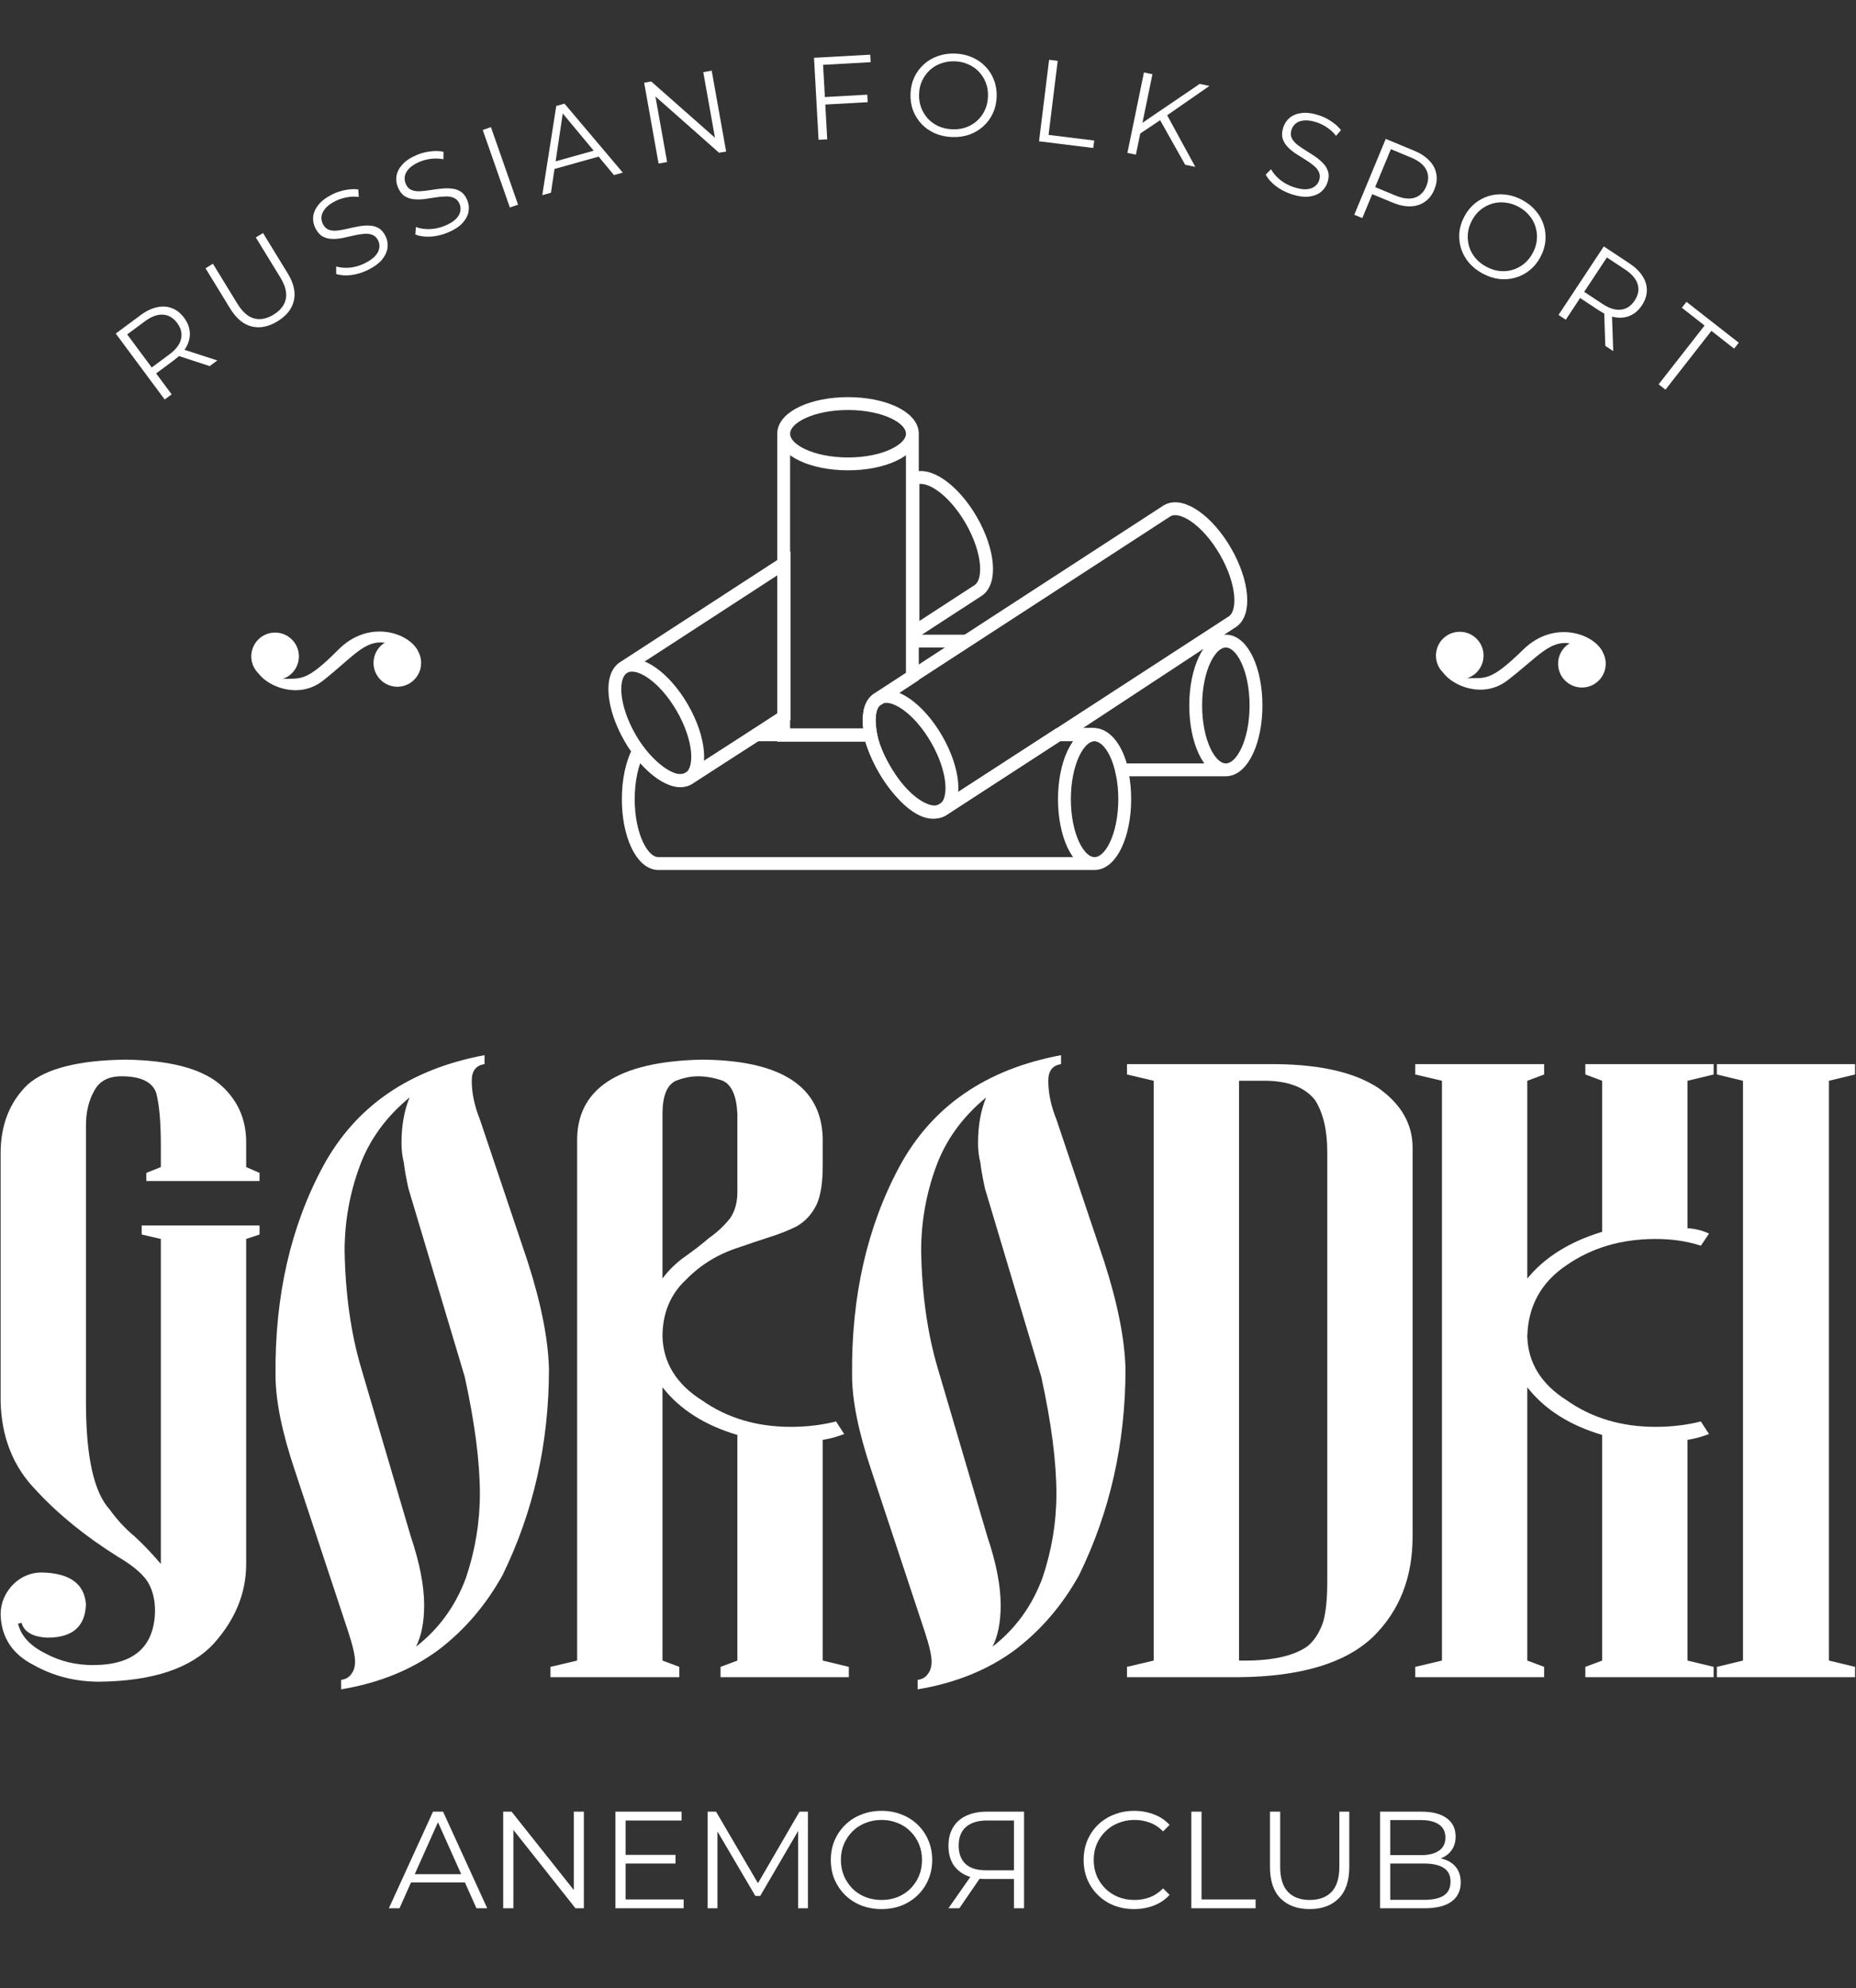 <?xml version="1.0" encoding="UTF-8"?> <svg xmlns="http://www.w3.org/2000/svg" width="493" height="528" viewBox="0 0 493 528" fill="none"><rect x="0" y="0" width="493" height="528" fill="#333333" stroke="none"/><path d="M43.744 106.092L30.75 88.575L37.306 83.712C38.791 82.611 40.247 81.906 41.673 81.598C43.087 81.273 44.412 81.35 45.648 81.83C46.888 82.281 47.978 83.141 48.918 84.409C49.834 85.643 50.334 86.927 50.418 88.261C50.507 89.566 50.197 90.857 49.488 92.132C48.767 93.392 47.664 94.572 46.179 95.673L40.649 99.776L40.844 98.312L45.596 104.718L43.744 106.092ZM55.705 97.219L46.486 94.204L48.488 92.719L57.732 95.715L55.705 97.219ZM40.955 98.462L39.48 98.199L44.96 94.134C46.712 92.835 47.753 91.467 48.085 90.031C48.433 88.583 48.093 87.167 47.066 85.782C46.027 84.381 44.764 83.637 43.277 83.55C41.807 83.451 40.196 84.051 38.444 85.351L32.964 89.416L33.14 87.927L40.955 98.462Z" fill="white"></path><path d="M73.731 85.309C71.358 86.763 69.071 87.226 66.872 86.698C64.673 86.17 62.754 84.569 61.115 81.894L54.588 71.241L56.554 70.036L63.032 80.61C64.378 82.806 65.867 84.123 67.499 84.56C69.131 84.998 70.85 84.663 72.657 83.556C74.481 82.438 75.569 81.053 75.921 79.4C76.272 77.748 75.775 75.823 74.43 73.627L67.951 63.054L69.864 61.882L76.391 72.535C78.03 75.209 78.585 77.646 78.057 79.846C77.546 82.034 76.104 83.855 73.731 85.309Z" fill="white"></path><path d="M97.802 71.648C96.355 72.375 94.846 72.842 93.276 73.05C91.716 73.229 90.388 73.129 89.291 72.751L89.301 70.758C90.324 71.081 91.527 71.186 92.911 71.072C94.304 70.93 95.641 70.537 96.921 69.894C98.146 69.279 99.065 68.631 99.677 67.952C100.298 67.245 100.654 66.543 100.746 65.846C100.856 65.14 100.752 64.471 100.435 63.84C100.053 63.079 99.523 62.579 98.844 62.338C98.184 62.089 97.436 62.011 96.6 62.106C95.755 62.181 94.855 62.332 93.898 62.556C92.942 62.781 91.981 62.997 91.015 63.203C90.04 63.39 89.093 63.471 88.173 63.445C87.272 63.409 86.44 63.188 85.678 62.781C84.924 62.345 84.287 61.608 83.765 60.569C83.28 59.603 83.088 58.596 83.188 57.546C83.297 56.468 83.76 55.422 84.575 54.408C85.382 53.376 86.611 52.445 88.263 51.615C89.358 51.065 90.523 50.677 91.758 50.452C92.984 50.208 94.121 50.16 95.171 50.306L95.3 52.299C94.186 52.161 93.09 52.2 92.012 52.416C90.954 52.623 89.988 52.945 89.116 53.383C87.947 53.97 87.061 54.613 86.458 55.311C85.856 56.008 85.504 56.72 85.403 57.444C85.311 58.141 85.433 58.824 85.769 59.492C86.151 60.253 86.672 60.758 87.332 61.008C88.011 61.248 88.768 61.321 89.604 61.227C90.459 61.123 91.364 60.959 92.32 60.734C93.277 60.509 94.233 60.308 95.189 60.13C96.165 59.942 97.103 59.866 98.004 59.901C98.914 59.909 99.741 60.121 100.485 60.538C101.248 60.945 101.885 61.659 102.398 62.68C102.873 63.627 103.056 64.639 102.947 65.717C102.828 66.776 102.356 67.826 101.532 68.868C100.716 69.882 99.473 70.809 97.802 71.648Z" fill="white"></path><path d="M118.891 61.776C117.394 62.396 115.856 62.754 114.275 62.847C112.706 62.914 111.388 62.718 110.322 62.261L110.476 60.275C111.472 60.671 112.665 60.862 114.053 60.848C115.453 60.807 116.815 60.512 118.138 59.962C119.405 59.437 120.367 58.858 121.027 58.224C121.697 57.564 122.103 56.889 122.245 56.201C122.405 55.505 122.35 54.83 122.08 54.178C121.753 53.391 121.261 52.854 120.601 52.565C119.961 52.269 119.22 52.137 118.38 52.171C117.531 52.186 116.622 52.271 115.652 52.426C114.682 52.581 113.708 52.727 112.73 52.863C111.744 52.98 110.793 52.992 109.878 52.899C108.982 52.799 108.168 52.518 107.437 52.057C106.717 51.569 106.134 50.787 105.688 49.713C105.274 48.715 105.155 47.696 105.331 46.657C105.518 45.589 106.055 44.58 106.941 43.627C107.82 42.655 109.113 41.815 110.82 41.107C111.952 40.637 113.142 40.334 114.39 40.199C115.63 40.044 116.769 40.078 117.805 40.3L117.791 42.296C116.688 42.079 115.592 42.039 114.502 42.176C113.432 42.306 112.446 42.557 111.544 42.932C110.335 43.433 109.405 44.01 108.754 44.663C108.103 45.315 107.701 45.999 107.548 46.715C107.406 47.403 107.479 48.093 107.765 48.783C108.092 49.57 108.575 50.112 109.215 50.408C109.875 50.697 110.625 50.824 111.465 50.79C112.325 50.748 113.24 50.65 114.21 50.495C115.18 50.34 116.148 50.208 117.115 50.099C118.101 49.982 119.042 49.974 119.938 50.074C120.846 50.147 121.656 50.419 122.367 50.888C123.099 51.349 123.683 52.107 124.121 53.162C124.527 54.141 124.636 55.163 124.45 56.231C124.255 57.278 123.708 58.292 122.811 59.272C121.924 60.224 120.617 61.059 118.891 61.776Z" fill="white"></path><path d="M135.433 55.103L128.226 34.519L130.402 33.757L137.609 54.342L135.433 55.103Z" fill="white"></path><path d="M144.038 51.83L147.757 28.14L149.947 27.526L165.43 45.839L163.09 46.494L148.749 29.253L149.649 29.001L146.349 51.183L144.038 51.83ZM146.247 45.161L146.403 43.176L158.614 39.756L159.778 41.371L146.247 45.161Z" fill="white"></path><path d="M174.934 43.435L171.103 21.965L172.974 21.631L191.116 37.636L190.135 37.811L186.807 19.162L189.046 18.763L192.878 40.233L191.007 40.567L172.895 24.557L173.876 24.382L177.204 43.03L174.934 43.435Z" fill="white"></path><path d="M218.861 25.783L230.372 25.144L230.482 27.135L218.972 27.774L218.861 25.783ZM219.733 36.999L217.431 37.127L216.223 15.351L231.155 14.522L231.265 16.513L218.635 17.214L219.733 36.999Z" fill="white"></path><path d="M252.917 36.394C251.277 36.335 249.761 36.011 248.369 35.421C246.998 34.811 245.811 33.989 244.809 32.956C243.828 31.902 243.071 30.701 242.537 29.352C242.025 27.983 241.797 26.499 241.854 24.9C241.911 23.302 242.243 21.849 242.851 20.54C243.481 19.211 244.322 18.067 245.374 17.107C246.448 16.127 247.691 15.392 249.101 14.902C250.511 14.391 252.047 14.165 253.708 14.224C255.348 14.283 256.853 14.617 258.224 15.227C259.595 15.816 260.772 16.627 261.753 17.66C262.756 18.694 263.513 19.895 264.025 21.264C264.559 22.634 264.797 24.118 264.74 25.717C264.683 27.315 264.339 28.778 263.71 30.107C263.101 31.436 262.26 32.581 261.187 33.54C260.134 34.5 258.903 35.236 257.492 35.746C256.082 36.236 254.557 36.452 252.917 36.394ZM252.99 34.339C254.298 34.385 255.51 34.21 256.625 33.814C257.763 33.397 258.751 32.798 259.589 32.018C260.449 31.217 261.126 30.285 261.622 29.222C262.118 28.138 262.389 26.942 262.435 25.634C262.482 24.327 262.296 23.125 261.878 22.029C261.461 20.913 260.851 19.935 260.05 19.096C259.27 18.237 258.327 17.569 257.222 17.093C256.138 16.597 254.942 16.326 253.634 16.279C252.327 16.233 251.104 16.418 249.967 16.834C248.83 17.23 247.832 17.829 246.972 18.629C246.134 19.41 245.456 20.342 244.94 21.425C244.444 22.488 244.174 23.674 244.127 24.981C244.081 26.268 244.267 27.47 244.684 28.587C245.122 29.704 245.731 30.692 246.511 31.551C247.313 32.39 248.266 33.058 249.371 33.555C250.476 34.031 251.682 34.292 252.99 34.339Z" fill="white"></path><path d="M275.993 37.52L278.666 15.875L280.954 16.158L278.526 35.824L290.647 37.321L290.403 39.3L275.993 37.52Z" fill="white"></path><path d="M302.511 35.695L302.985 32.93L318.662 22.286L321.256 22.819L309.792 30.767L308.227 31.877L302.511 35.695ZM299.466 40.604L303.86 19.241L306.119 19.706L301.724 41.068L299.466 40.604ZM314.816 43.761L307.785 31.245L309.65 29.911L317.502 44.314L314.816 43.761Z" fill="white"></path><path d="M343.035 51.564C341.495 51.06 340.096 50.33 338.836 49.371C337.602 48.399 336.729 47.393 336.217 46.351L337.628 44.944C338.126 45.894 338.907 46.815 339.969 47.709C341.058 48.59 342.283 49.253 343.646 49.699C344.949 50.125 346.056 50.312 346.969 50.261C347.908 50.197 348.655 49.95 349.211 49.519C349.787 49.096 350.185 48.548 350.404 47.877C350.669 47.068 350.645 46.339 350.333 45.69C350.04 45.048 349.564 44.466 348.904 43.944C348.251 43.403 347.506 42.875 346.668 42.361C345.831 41.847 344.997 41.323 344.167 40.789C343.343 40.235 342.613 39.625 341.979 38.959C341.364 38.299 340.93 37.556 340.676 36.729C340.448 35.89 340.514 34.917 340.876 33.812C341.212 32.785 341.785 31.935 342.596 31.26C343.433 30.572 344.498 30.156 345.791 30.01C347.09 29.846 348.619 30.05 350.376 30.625C351.541 31.006 352.641 31.552 353.676 32.262C354.718 32.952 355.559 33.719 356.201 34.563L354.89 36.068C354.195 35.185 353.389 34.441 352.473 33.835C351.576 33.236 350.664 32.784 349.736 32.481C348.492 32.074 347.411 31.906 346.492 31.977C345.572 32.048 344.822 32.305 344.24 32.748C343.684 33.178 343.29 33.749 343.057 34.46C342.792 35.269 342.806 35.995 343.099 36.637C343.411 37.285 343.897 37.87 344.557 38.392C345.237 38.92 345.995 39.442 346.832 39.956C347.669 40.47 348.49 41.001 349.295 41.548C350.119 42.102 350.838 42.709 351.453 43.368C352.093 44.015 352.531 44.748 352.766 45.568C353.02 46.394 352.969 47.35 352.614 48.436C352.285 49.443 351.702 50.29 350.865 50.978C350.035 51.646 348.96 52.059 347.64 52.218C346.347 52.363 344.812 52.145 343.035 51.564Z" fill="white"></path><path d="M359.731 57.029L368.091 36.886L375.631 40.015C377.338 40.724 378.691 41.611 379.687 42.677C380.692 43.724 381.306 44.9 381.528 46.207C381.778 47.502 381.6 48.879 380.995 50.337C380.406 51.757 379.56 52.845 378.459 53.602C377.385 54.349 376.118 54.745 374.659 54.792C373.201 54.839 371.618 54.508 369.91 53.799L363.55 51.16L364.918 50.547L361.861 57.913L359.731 57.029ZM364.846 50.719L364.327 49.289L370.629 51.905C372.643 52.741 374.348 52.942 375.742 52.509C377.163 52.064 378.204 51.046 378.865 49.453C379.534 47.842 379.524 46.376 378.835 45.056C378.165 43.743 376.823 42.669 374.809 41.833L368.507 39.217L369.875 38.604L364.846 50.719Z" fill="white"></path><path d="M393.87 72.661C392.422 71.888 391.202 70.932 390.21 69.79C389.246 68.641 388.541 67.382 388.094 66.013C387.674 64.636 387.521 63.224 387.634 61.778C387.774 60.322 388.221 58.889 388.973 57.478C389.726 56.067 390.663 54.907 391.783 53.998C392.931 53.08 394.189 52.421 395.557 52.02C396.952 51.611 398.391 51.495 399.873 51.674C401.365 51.834 402.844 52.305 404.31 53.087C405.758 53.859 406.964 54.82 407.928 55.97C408.901 57.101 409.603 58.346 410.032 59.705C410.479 61.074 410.632 62.485 410.492 63.941C410.369 65.406 409.932 66.844 409.179 68.255C408.427 69.666 407.476 70.83 406.328 71.748C405.197 72.675 403.939 73.335 402.554 73.725C401.187 74.126 399.757 74.247 398.265 74.087C396.783 73.908 395.318 73.433 393.87 72.661ZM394.838 70.846C395.993 71.462 397.158 71.837 398.335 71.97C399.54 72.094 400.69 71.99 401.786 71.656C402.91 71.314 403.928 70.774 404.839 70.036C405.761 69.28 406.529 68.324 407.145 67.17C407.761 66.015 408.121 64.854 408.226 63.686C408.341 62.499 408.223 61.353 407.871 60.248C407.547 59.133 406.993 58.12 406.209 57.207C405.452 56.286 404.497 55.517 403.342 54.901C402.187 54.285 401.008 53.915 399.803 53.791C398.608 53.648 397.449 53.747 396.325 54.089C395.229 54.423 394.211 54.963 393.271 55.709C392.36 56.447 391.596 57.394 390.98 58.548C390.374 59.685 390.014 60.846 389.899 62.032C389.802 63.229 389.916 64.384 390.24 65.498C390.592 66.604 391.155 67.622 391.929 68.553C392.714 69.466 393.683 70.23 394.838 70.846Z" fill="white"></path><path d="M413.983 83.634L426.005 65.437L432.816 69.937C434.358 70.956 435.518 72.083 436.295 73.319C437.084 74.537 437.464 75.808 437.434 77.133C437.434 78.453 436.999 79.771 436.129 81.088C435.282 82.37 434.245 83.279 433.021 83.814C431.825 84.343 430.506 84.493 429.065 84.263C427.635 84.015 426.149 83.382 424.607 82.363L418.861 78.567L420.303 78.25L415.907 84.905L413.983 83.634ZM426.409 91.844L426.092 82.149L428.172 83.523L428.514 93.235L426.409 91.844ZM420.2 78.406L419.943 76.93L425.637 80.691C427.456 81.893 429.097 82.405 430.56 82.226C432.04 82.058 433.255 81.255 434.205 79.817C435.167 78.361 435.435 76.92 435.008 75.493C434.599 74.077 433.484 72.769 431.665 71.566L425.972 67.805L427.431 67.462L420.2 78.406Z" fill="white"></path><path d="M440.574 102.054L452.777 86.442L446.739 81.722L447.967 80.151L461.861 91.011L460.633 92.582L454.594 87.862L442.39 103.474L440.574 102.054Z" fill="white"></path><path d="M42.724 415.296V329.006L37.635 327.812V325.425H68.939V327.812L65.392 329.006V415.296C65.392 422.934 62.565 429.936 56.911 436.302C50.845 442.985 40.668 446.407 26.378 446.566C20.005 446.566 14.197 445.094 8.954 442.15C3.3 439.285 0.37 434.83 0.164 428.783C0.164 425.68 1.295 422.974 3.557 420.667C5.715 418.598 8.234 417.564 11.113 417.564C18.514 417.723 22.421 420.547 22.832 426.038C22.626 431.926 19.234 434.869 12.655 434.869C8.748 434.71 6.435 433.398 5.715 430.931L4.79 431.17C5.613 434.432 8.028 437.058 12.038 439.047C15.841 441.115 20.056 442.15 24.682 442.15C35.477 442.15 40.976 437.376 41.182 427.828C41.182 424.725 40.514 422.099 39.177 419.951C37.738 417.802 35.117 415.614 31.313 413.386C22.678 407.976 15.43 402.088 9.57 395.723C3.505 389.516 0.37 381.639 0.164 372.091V306.329C0.164 298.691 2.58 292.564 7.412 287.949C12.243 283.732 20.879 281.544 33.318 281.385C44.831 281.544 53.107 283.653 58.144 287.711C62.976 291.769 65.392 296.98 65.392 303.346V309.91L68.939 311.461V313.61H38.869V311.461L42.724 309.91V304.062C42.724 297.935 42.313 293.32 41.49 290.217C40.462 287.273 37.378 285.801 32.238 285.801C28.743 285.801 26.327 287.114 24.991 289.74C23.552 292.286 22.832 295.349 22.832 298.93V372.33C22.832 386.811 24.939 396.319 29.154 400.855C31.005 403.48 33.215 405.867 35.785 408.016C38.047 410.084 40.36 412.511 42.724 415.296Z" fill="white"></path><path d="M145.818 363.498C145.818 383.231 141.706 401.491 133.482 418.28C129.061 426.236 123.407 432.841 116.519 438.092C109.323 443.423 100.688 446.924 90.613 448.595V446.088C91.847 445.929 92.772 445.372 93.389 444.417C94.006 443.622 94.314 442.548 94.314 441.195C94.314 439.604 93.697 436.938 92.464 433.199L78.277 390.352C74.885 380.247 73.188 371.853 73.188 365.169C72.983 344.163 77.198 325.664 85.833 309.671C94.468 293.758 108.758 283.931 128.701 280.192V282.579C126.44 282.897 125.309 284.369 125.309 286.995C125.309 290.257 126.029 293.678 127.468 297.259L140.112 334.854C143.71 345.993 145.612 355.541 145.818 363.498ZM108.809 291.411C102.538 296.582 98.118 302.669 95.548 309.671C92.875 316.912 91.538 324.431 91.538 332.228C91.744 343.606 93.183 353.87 95.856 363.021L109.118 408.016C111.482 415.018 112.664 421.104 112.664 426.276C112.664 430.732 111.945 434.392 110.505 437.257C116.571 432.562 120.991 426.475 123.767 418.996C126.234 411.676 127.468 404.236 127.468 396.677C127.468 388.243 126.131 377.9 123.458 365.646L108.501 315.639C107.884 312.854 107.473 310.546 107.267 308.716C106.856 307.125 106.65 305.414 106.65 303.584C106.65 298.89 107.37 294.832 108.809 291.411Z" fill="white"></path><path d="M175.974 368.391V440.956L180.446 442.627V445.372H146.213V442.627L153.306 440.956V303.346C152.998 289.183 164.049 281.862 186.46 281.385C207.431 281.544 218.123 288.467 218.534 302.152V309.671C218.534 313.968 218.02 317.31 216.992 319.697C215.758 322.322 213.959 324.311 211.595 325.664C209.333 326.778 206.917 327.733 204.347 328.528C201.88 329.324 199.156 330.239 196.174 331.273C190.726 333.024 186.1 335.849 182.296 339.747C178.081 343.646 175.974 348.699 175.974 354.905C176.179 361.907 179.675 367.556 186.46 371.853C193.142 376.547 201.006 378.894 210.053 378.894C214.267 378.894 218.277 378.417 222.08 377.462L224.239 380.804C222.389 381.52 220.487 382.037 218.534 382.355V440.956L225.473 442.627V445.372H191.394V442.627L195.866 440.956V381.043C187.231 378.496 180.6 374.279 175.974 368.391ZM175.974 339.509C177.619 337.281 179.623 335.331 181.988 333.66C184.249 332.069 186.357 330.438 188.31 328.767C190.572 327.176 192.473 325.386 194.016 323.396C195.249 321.487 195.866 319.219 195.866 316.593V295.826C195.66 291.052 194.375 288.108 192.011 286.995C189.749 286.199 187.539 285.801 185.38 285.801C183.53 285.801 181.576 286.199 179.52 286.995C177.156 288.108 175.974 291.052 175.974 295.826V339.509Z" fill="white"></path><path d="M298.96 363.498C298.96 383.231 294.848 401.491 286.624 418.28C282.203 426.236 276.549 432.841 269.661 438.092C262.465 443.423 253.83 446.924 243.755 448.595V446.088C244.989 445.929 245.914 445.372 246.531 444.417C247.148 443.622 247.456 442.548 247.456 441.195C247.456 439.604 246.839 436.938 245.606 433.199L231.419 390.352C228.026 380.247 226.33 371.853 226.33 365.169C226.125 344.163 230.34 325.664 238.975 309.671C247.61 293.758 261.9 283.931 281.843 280.192V282.579C279.582 282.897 278.451 284.369 278.451 286.995C278.451 290.257 279.17 293.678 280.61 297.259L293.254 334.854C296.852 345.993 298.754 355.541 298.96 363.498ZM261.951 291.411C255.68 296.582 251.26 302.669 248.69 309.671C246.017 316.912 244.68 324.431 244.68 332.228C244.886 343.606 246.325 353.87 248.998 363.021L262.26 408.016C264.624 415.018 265.806 421.104 265.806 426.276C265.806 430.732 265.087 434.392 263.647 437.257C269.713 432.562 274.133 426.475 276.909 418.996C279.376 411.676 280.61 404.236 280.61 396.677C280.61 388.243 279.273 377.9 276.6 365.646L261.643 315.639C261.026 312.854 260.615 310.546 260.409 308.716C259.998 307.125 259.792 305.414 259.792 303.584C259.792 298.89 260.512 294.832 261.951 291.411Z" fill="white"></path><path d="M299.355 285.324V282.579H339.293C351.012 282.738 359.956 284.846 366.124 288.904C372.19 293.201 375.222 298.492 375.222 304.778V408.016C375.222 418.916 371.727 427.788 364.737 434.631C357.438 441.633 345.564 445.213 329.116 445.372H299.355V442.627L306.448 440.956V286.995L299.355 285.324ZM329.116 286.995V440.956C337.34 441.115 343.354 439.882 347.157 437.257C349.008 435.824 350.447 433.636 351.475 430.692C352.195 428.067 352.555 424.566 352.555 420.189V305.852C352.555 300.123 351.475 295.548 349.316 292.127C346.746 288.864 342.531 287.154 336.672 286.995H329.116Z" fill="white"></path><path d="M405.687 339.509C410.313 333.859 416.943 329.722 425.579 327.096V286.995L421.107 285.324V282.579H455.186V285.324L448.247 286.995V326.141C450.405 326.301 452.307 326.778 453.952 327.574L451.793 330.796C448.195 329.603 444.186 329.006 439.766 329.006C430.719 329.006 422.855 331.313 416.172 335.928C409.388 340.463 405.892 346.789 405.687 354.905C405.892 361.907 409.388 367.556 416.172 371.853C422.855 376.547 430.719 378.894 439.766 378.894C443.98 378.894 447.99 378.417 451.793 377.462L453.952 380.804C452.102 381.52 450.2 382.037 448.247 382.355V440.956L455.186 442.627V445.372H421.107V442.627L425.579 440.956V381.043C416.943 378.496 410.313 374.279 405.687 368.391V440.956L410.159 442.627V445.372H375.926V442.627L383.019 440.956V286.995L375.926 285.324V282.579H410.159V285.324L405.687 286.995V339.509Z" fill="white"></path><path d="M456.043 282.579H492.743V285.324L485.804 286.995V440.956L492.743 442.627V445.372H456.043V442.627L462.982 440.956V286.995L456.043 285.324V282.579Z" fill="white"></path><path d="M325.615 204.428C321.192 204.428 317.606 196.776 317.606 187.336C317.606 177.896 321.192 170.244 325.615 170.244M325.615 204.428C330.039 204.428 333.625 196.776 333.625 187.336C333.625 177.896 330.039 170.244 325.615 170.244M325.615 204.428L297.936 204.428C297.309 201.19 294.879 194.982 290.148 194.982C285.583 194.982 282.784 195.072 282.057 194.982L319.688 170.244L325.615 170.244M256.58 170.244L242.347 170.244" stroke="white" stroke-width="3.416"></path><path d="M165.774 177.176C169.605 174.964 176.537 179.798 181.257 187.973C185.977 196.148 186.697 204.569 182.866 206.78M165.774 177.176C161.943 179.388 162.664 187.808 167.384 195.983C172.104 204.158 179.035 208.992 182.866 206.78M165.774 177.176L208.268 149.574L208.268 190.28L182.866 206.78M242.509 127.333C246.34 125.121 253.272 129.955 257.992 138.13C262.712 146.305 263.432 154.726 259.601 156.937L242.509 168.039L242.509 127.333Z" stroke="white" stroke-width="3.416"></path><path d="M242.348 115.175C242.348 119.598 234.696 123.184 225.256 123.184C215.816 123.184 208.164 119.598 208.164 115.175M242.348 115.175C242.348 110.751 234.696 107.165 225.256 107.165C215.816 107.165 208.164 110.751 208.164 115.175M242.348 115.175V179.672L233.381 185.58C231.401 186.522 230.26 189.277 231.314 195.248H208.164V115.175" stroke="white" stroke-width="3.416"></path><path d="M290.748 229.311C286.325 229.311 282.739 221.659 282.739 212.219C282.739 202.779 286.325 195.127 290.748 195.127M290.748 229.311C295.172 229.311 298.758 221.659 298.758 212.219C298.758 202.779 295.172 195.127 290.748 195.127M290.748 229.311L174.894 229.311C170.471 229.311 166.885 221.659 166.885 212.219C166.885 207.124 167.929 202.549 169.587 199.418C172.381 203.065 178.756 209.358 183.047 206.569L200.926 195.127L231.101 195.127C233.518 204.914 243.723 218.771 250.168 215.119L281.051 195.127L290.748 195.127" stroke="white" stroke-width="3.416"></path><path d="M233.305 185.469C237.136 183.257 244.068 188.092 248.788 196.267C253.508 204.442 254.228 212.862 250.398 215.073M233.305 185.469C229.475 187.681 230.195 196.101 234.915 204.276C239.635 212.451 246.567 217.285 250.398 215.073M233.305 185.469L310.041 135.626C313.872 133.414 320.803 138.249 325.523 146.424C330.243 154.599 330.964 163.019 327.133 165.231L250.398 215.073" stroke="white" stroke-width="3.416"></path><path d="M103.294 506.726L115.017 481.081H117.692L129.416 506.726H126.558L115.787 482.656H116.886L106.115 506.726H103.294ZM107.91 499.875L108.716 497.677H123.627L124.433 499.875H107.91ZM133.658 506.726V481.081H135.893L153.588 503.356H152.416V481.081H155.09V506.726H152.856L135.197 484.451H136.369V506.726H133.658ZM165.879 492.548H179.434V494.856H165.879V492.548ZM166.172 504.381H181.596V506.726H163.461V481.081H181.047V483.425H166.172V504.381ZM187.969 506.726V481.081H190.204L201.927 501.084H200.755L212.369 481.081H214.604V506.726H212.002V485.147H212.625L201.927 503.466H200.645L189.874 485.147H190.57V506.726H187.969ZM234.17 506.946C232.241 506.946 230.446 506.628 228.785 505.993C227.148 505.334 225.719 504.418 224.498 503.246C223.301 502.049 222.361 500.669 221.677 499.106C221.018 497.518 220.688 495.784 220.688 493.903C220.688 492.023 221.018 490.301 221.677 488.738C222.361 487.15 223.301 485.77 224.498 484.598C225.719 483.401 227.148 482.485 228.785 481.85C230.421 481.191 232.216 480.861 234.17 480.861C236.1 480.861 237.883 481.191 239.519 481.85C241.156 482.485 242.572 483.389 243.769 484.561C244.99 485.733 245.931 487.113 246.59 488.701C247.274 490.289 247.616 492.023 247.616 493.903C247.616 495.784 247.274 497.518 246.59 499.106C245.931 500.693 244.99 502.073 243.769 503.246C242.572 504.418 241.156 505.334 239.519 505.993C237.883 506.628 236.1 506.946 234.17 506.946ZM234.17 504.528C235.709 504.528 237.126 504.272 238.42 503.759C239.739 503.221 240.875 502.476 241.827 501.524C242.804 500.547 243.561 499.423 244.099 498.153C244.636 496.859 244.905 495.442 244.905 493.903C244.905 492.365 244.636 490.96 244.099 489.69C243.561 488.396 242.804 487.272 241.827 486.32C240.875 485.343 239.739 484.598 238.42 484.085C237.126 483.547 235.709 483.279 234.17 483.279C232.632 483.279 231.203 483.547 229.884 484.085C228.565 484.598 227.417 485.343 226.44 486.32C225.487 487.272 224.73 488.396 224.169 489.69C223.631 490.96 223.363 492.365 223.363 493.903C223.363 495.418 223.631 496.822 224.169 498.117C224.73 499.411 225.487 500.547 226.44 501.524C227.417 502.476 228.565 503.221 229.884 503.759C231.203 504.272 232.632 504.528 234.17 504.528ZM269.337 506.726V498.226L270.069 498.959H261.679C259.628 498.959 257.869 498.605 256.404 497.897C254.963 497.188 253.851 496.187 253.07 494.893C252.313 493.574 251.934 491.998 251.934 490.166C251.934 488.213 252.349 486.564 253.18 485.221C254.01 483.853 255.183 482.827 256.697 482.143C258.236 481.435 260.019 481.081 262.046 481.081H272.011V506.726H269.337ZM251.934 506.726L258.236 497.714H261.02L254.828 506.726H251.934ZM269.337 497.457V482.656L270.069 483.425H262.156C259.762 483.425 257.906 483.999 256.587 485.147C255.293 486.271 254.645 487.919 254.645 490.093C254.645 492.194 255.256 493.818 256.477 494.966C257.698 496.089 259.506 496.651 261.899 496.651H270.069L269.337 497.457ZM301.252 506.946C299.323 506.946 297.54 506.628 295.903 505.993C294.267 505.334 292.85 504.418 291.653 503.246C290.457 502.073 289.516 500.693 288.832 499.106C288.173 497.518 287.843 495.784 287.843 493.903C287.843 492.023 288.173 490.289 288.832 488.701C289.516 487.113 290.457 485.733 291.653 484.561C292.875 483.389 294.303 482.485 295.94 481.85C297.576 481.191 299.359 480.861 301.289 480.861C303.145 480.861 304.891 481.178 306.528 481.813C308.164 482.424 309.544 483.352 310.668 484.598L308.946 486.32C307.895 485.245 306.735 484.476 305.465 484.012C304.195 483.523 302.827 483.279 301.362 483.279C299.823 483.279 298.394 483.547 297.076 484.085C295.757 484.598 294.609 485.343 293.632 486.32C292.655 487.272 291.885 488.396 291.324 489.69C290.786 490.96 290.518 492.365 290.518 493.903C290.518 495.442 290.786 496.859 291.324 498.153C291.885 499.423 292.655 500.547 293.632 501.524C294.609 502.476 295.757 503.221 297.076 503.759C298.394 504.272 299.823 504.528 301.362 504.528C302.827 504.528 304.195 504.284 305.465 503.795C306.735 503.307 307.895 502.525 308.946 501.451L310.668 503.172C309.544 504.418 308.164 505.358 306.528 505.993C304.891 506.628 303.133 506.946 301.252 506.946ZM316.447 506.726V481.081H319.158V504.381H333.52V506.726H316.447ZM347.888 506.946C344.615 506.946 342.038 506.006 340.157 504.125C338.277 502.244 337.336 499.46 337.336 495.772V481.081H340.047V495.662C340.047 498.691 340.731 500.925 342.099 502.366C343.467 503.807 345.396 504.528 347.888 504.528C350.403 504.528 352.345 503.807 353.713 502.366C355.08 500.925 355.764 498.691 355.764 495.662V481.081H358.402V495.772C358.402 499.46 357.462 502.244 355.581 504.125C353.725 506.006 351.16 506.946 347.888 506.946ZM366.572 506.726V481.081H377.636C380.494 481.081 382.704 481.655 384.267 482.803C385.855 483.95 386.649 485.575 386.649 487.675C386.649 489.067 386.319 490.24 385.659 491.192C385.024 492.145 384.145 492.865 383.022 493.354C381.923 493.842 380.714 494.087 379.395 494.087L380.017 493.207C381.654 493.207 383.058 493.464 384.231 493.977C385.427 494.465 386.356 495.21 387.015 496.211C387.674 497.188 388.004 498.41 388.004 499.875C388.004 502.049 387.198 503.734 385.586 504.931C383.999 506.128 381.593 506.726 378.369 506.726H366.572ZM369.283 504.491H378.332C380.579 504.491 382.301 504.113 383.498 503.356C384.695 502.574 385.293 501.341 385.293 499.655C385.293 497.994 384.695 496.785 383.498 496.028C382.301 495.247 380.579 494.856 378.332 494.856H368.99V492.621H377.453C379.505 492.621 381.092 492.23 382.216 491.449C383.364 490.667 383.938 489.507 383.938 487.968C383.938 486.405 383.364 485.245 382.216 484.488C381.092 483.706 379.505 483.315 377.453 483.315H369.283V504.491Z" fill="white"></path><path d="M79.384 174.638C79.197 178.125 76.219 180.801 72.731 180.614C69.244 180.427 66.569 177.449 66.755 173.962C66.942 170.474 69.92 167.799 73.407 167.985C76.895 168.172 79.57 171.15 79.384 174.638Z" fill="white"></path><path d="M111.857 176.375C111.67 179.862 108.692 182.538 105.205 182.352C101.718 182.165 99.042 179.187 99.228 175.699C99.415 172.212 102.393 169.536 105.881 169.723C109.368 169.91 112.044 172.888 111.857 176.375Z" fill="white"></path><path d="M85.844 180.706C79.42 185.79 71.282 182.348 68.751 178.919L75.011 180.283C79.996 180.101 81.232 181.196 89.902 172.49C98.028 164.329 108.683 168.066 111.019 172.874L102.212 170.662C96.822 169.959 93.873 174.351 85.844 180.706Z" fill="white"></path><path d="M394.058 174.509C393.826 177.993 390.813 180.63 387.328 180.398C383.844 180.166 381.207 177.153 381.439 173.668C381.671 170.184 384.684 167.547 388.168 167.779C391.653 168.011 394.29 171.024 394.058 174.509Z" fill="white"></path><path d="M426.506 176.669C426.274 180.154 423.261 182.79 419.776 182.558C416.292 182.326 413.655 179.314 413.887 175.829C414.119 172.344 417.132 169.708 420.616 169.94C424.101 170.172 426.738 173.185 426.506 176.669Z" fill="white"></path><path d="M400.438 180.661C393.949 185.661 385.856 182.113 383.371 178.652L389.612 180.096C394.599 179.979 395.821 181.09 404.603 172.498C412.834 164.444 423.44 168.32 425.713 173.158L416.936 170.831C411.555 170.058 408.549 174.411 400.438 180.661Z" fill="white"></path></svg> 